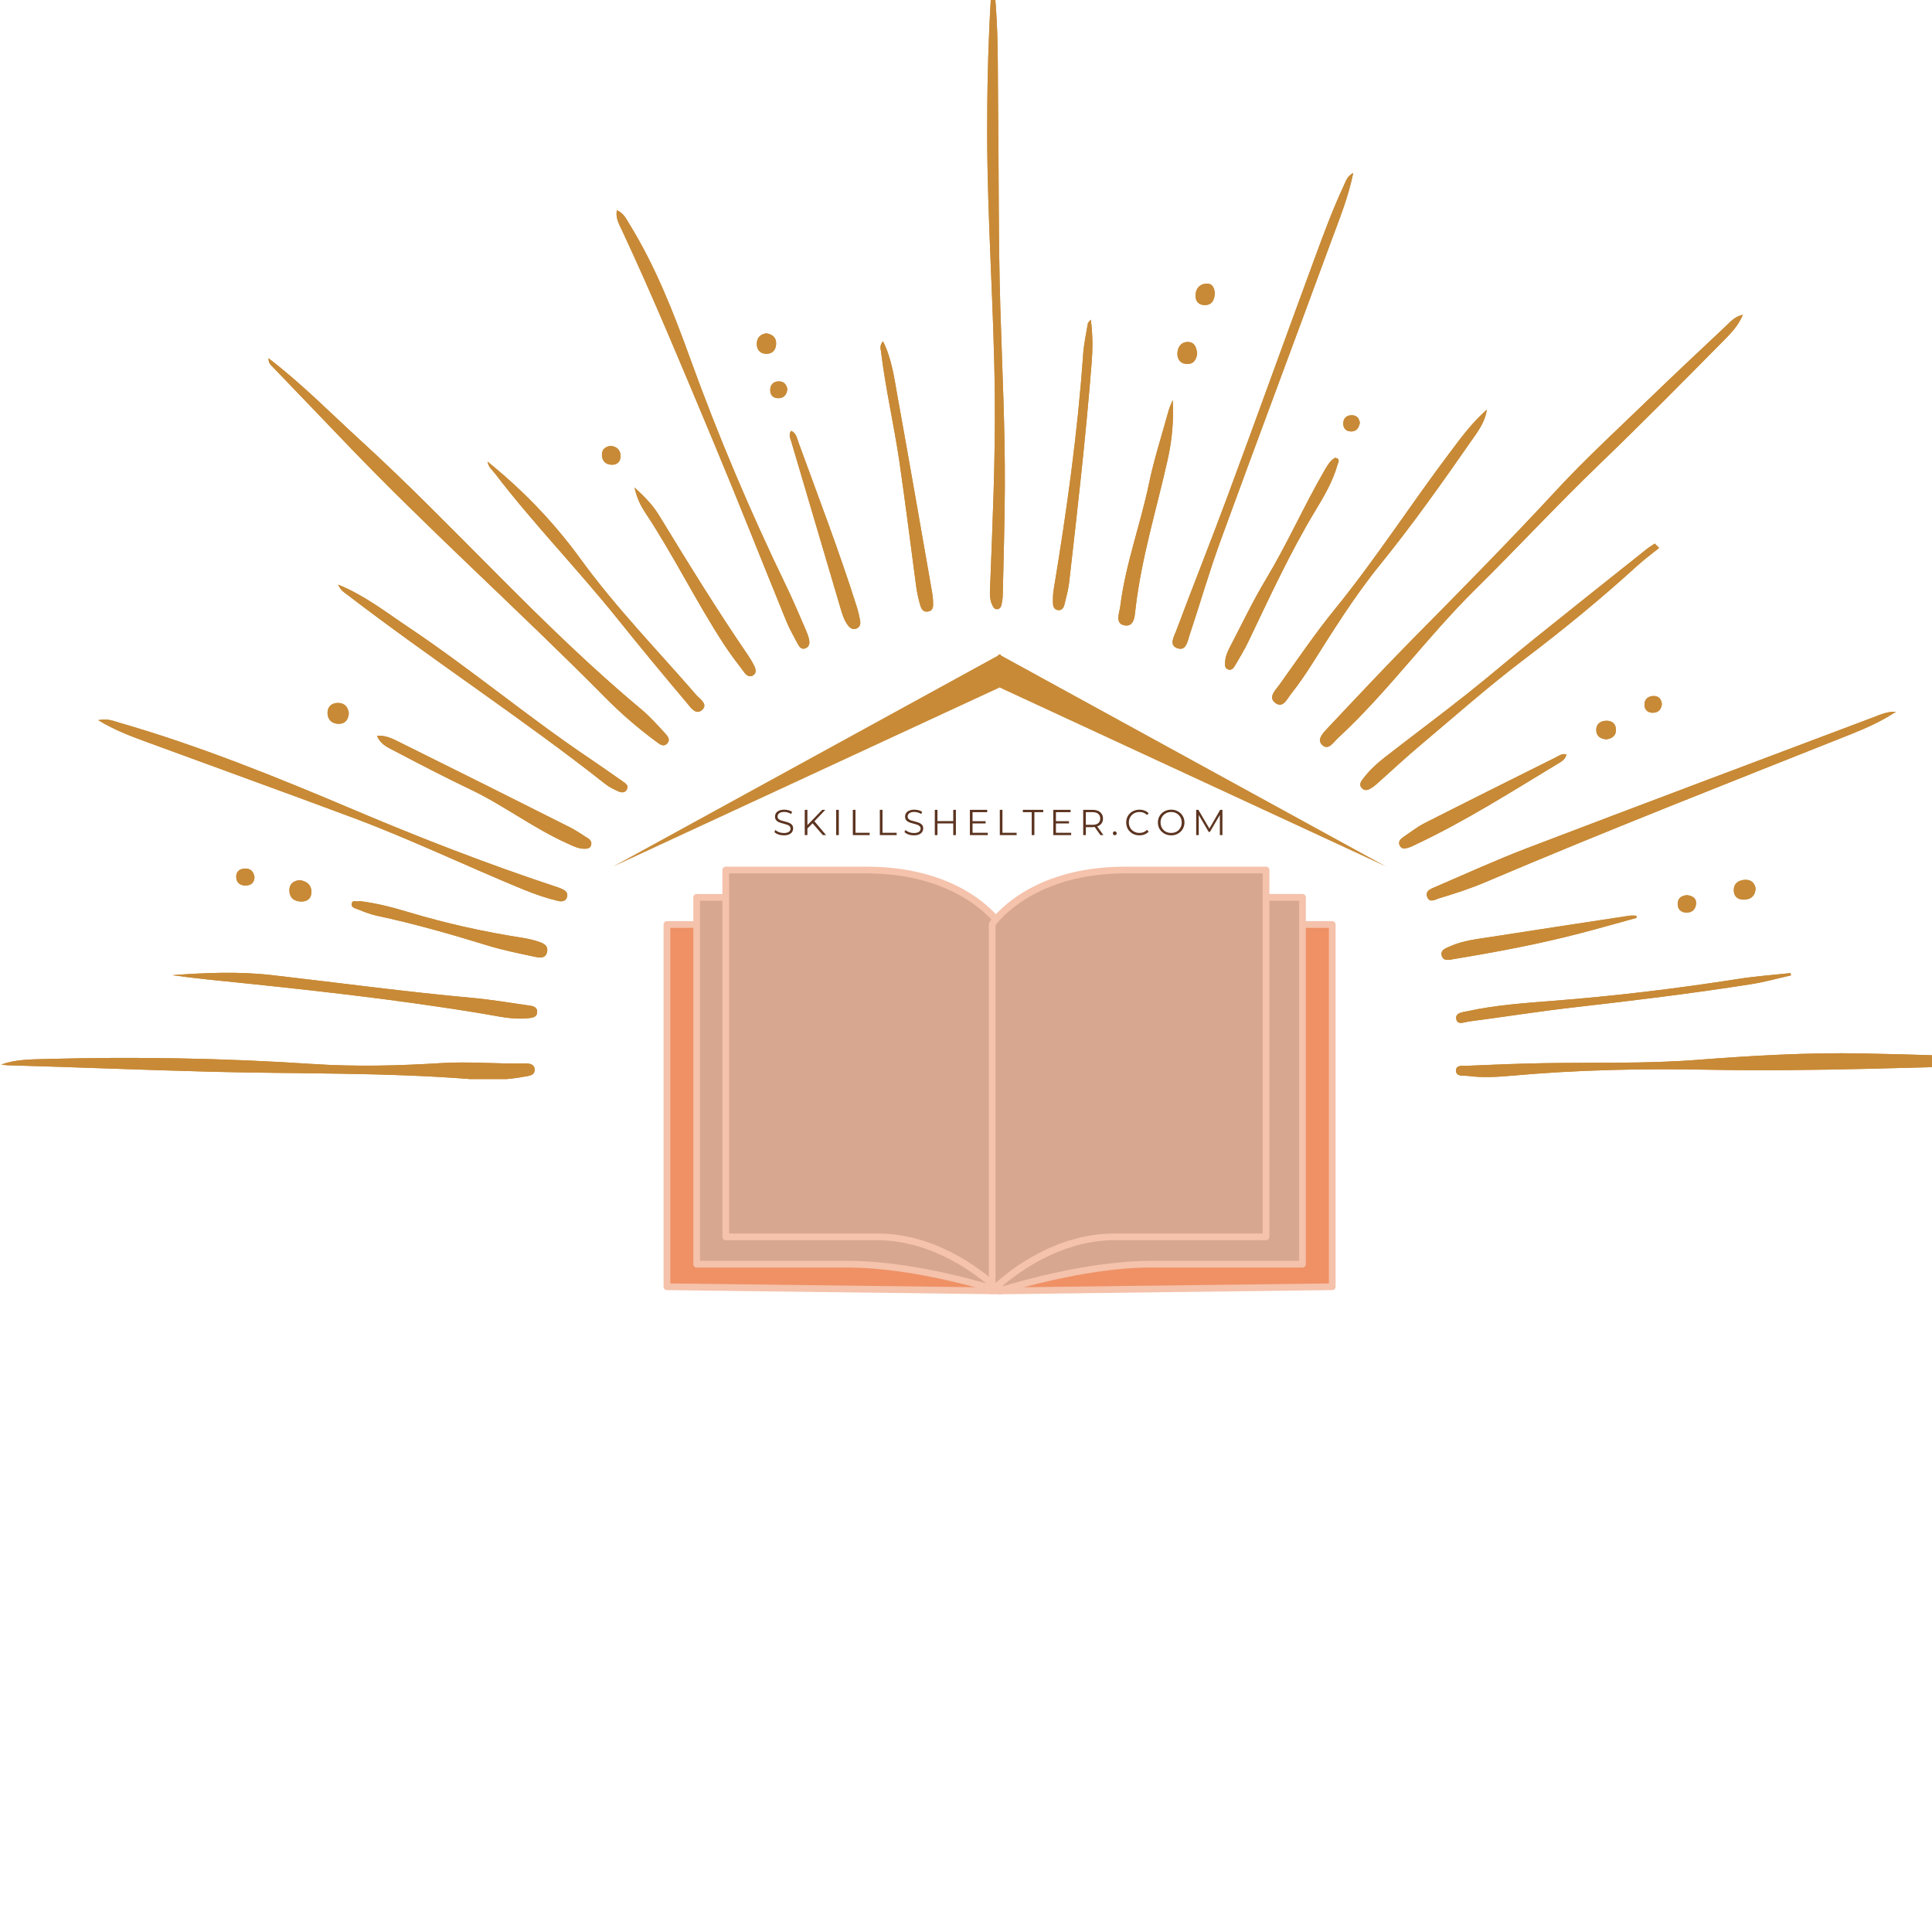 <svg version="1.0" preserveAspectRatio="xMidYMid meet" height="500" viewBox="0 0 375 375" zoomAndPan="magnify" width="500" xmlns:xlink="http://www.w3.org/1999/xlink" xmlns="http://www.w3.org/2000/svg"><defs><g></g><clipPath id="e0ee61acbe"><path clip-rule="nonzero" d="M 119.023 126.961 L 269.023 126.961 L 269.023 168.211 L 119.023 168.211 Z M 119.023 126.961"></path></clipPath><clipPath id="7511589bb0"><path clip-rule="nonzero" d="M 128.797 178 L 195 178 L 195 251.461 L 128.797 251.461 Z M 128.797 178"></path></clipPath><clipPath id="d581e616cb"><path clip-rule="nonzero" d="M 193 178 L 259.297 178 L 259.297 251.461 L 193 251.461 Z M 193 178"></path></clipPath><clipPath id="93f866acb5"><path clip-rule="nonzero" d="M 134 173 L 195 173 L 195 251.461 L 134 251.461 Z M 134 173"></path></clipPath><clipPath id="ec93f982b3"><path clip-rule="nonzero" d="M 193 173 L 254 173 L 254 251.461 L 193 251.461 Z M 193 173"></path></clipPath><clipPath id="a637d47531"><path clip-rule="nonzero" d="M 140 168.211 L 195 168.211 L 195 251 L 140 251 Z M 140 168.211"></path></clipPath><clipPath id="6e21e11c97"><path clip-rule="nonzero" d="M 140 168.211 L 195 168.211 L 195 251.461 L 140 251.461 Z M 140 168.211"></path></clipPath><clipPath id="9237332d58"><path clip-rule="nonzero" d="M 192 168.211 L 246 168.211 L 246 251 L 192 251 Z M 192 168.211"></path></clipPath><clipPath id="1d46222ee0"><path clip-rule="nonzero" d="M 191 168.211 L 247 168.211 L 247 251.461 L 191 251.461 Z M 191 168.211"></path></clipPath><clipPath id="11bd903fb7"><path clip-rule="nonzero" d="M 0 0 L 375 0 L 375 209.445 L 0 209.445 Z M 0 0"></path></clipPath></defs><g clip-path="url(#e0ee61acbe)"><path fill-rule="nonzero" fill-opacity="1" d="M 194.023 133.441 L 269.023 168.184 L 194.312 127.234 L 194.188 126.984 L 194.023 127.074 L 193.859 126.984 L 193.734 127.234 L 119.023 168.184 L 194.023 133.441" fill="#c88a36"></path></g><path fill-rule="nonzero" fill-opacity="1" d="M 194.02 250.562 L 129.449 249.758 L 129.449 179.445 L 194.02 179.445 Z M 194.02 250.562" fill="#ef9165"></path><g clip-path="url(#7511589bb0)"><path fill-rule="nonzero" fill-opacity="1" d="M 194.02 251.215 C 194.016 251.215 194.016 251.215 194.012 251.215 L 129.441 250.41 C 129.086 250.406 128.797 250.117 128.797 249.758 L 128.797 179.445 C 128.797 179.086 129.09 178.793 129.449 178.793 L 194.02 178.793 C 194.379 178.793 194.672 179.086 194.672 179.445 L 194.672 250.562 C 194.672 250.738 194.602 250.906 194.477 251.027 C 194.355 251.148 194.191 251.215 194.02 251.215 Z M 130.105 249.113 L 193.367 249.898 L 193.367 180.098 L 130.105 180.098 Z M 130.105 249.113" fill="#f5c2ab"></path></g><path fill-rule="nonzero" fill-opacity="1" d="M 194.02 250.562 L 258.586 249.758 L 258.586 179.445 L 194.02 179.445 Z M 194.02 250.562" fill="#ef9165"></path><g clip-path="url(#d581e616cb)"><path fill-rule="nonzero" fill-opacity="1" d="M 194.02 251.215 C 193.848 251.215 193.684 251.148 193.559 251.027 C 193.438 250.906 193.367 250.738 193.367 250.562 L 193.367 179.445 C 193.367 179.086 193.66 178.793 194.02 178.793 L 258.586 178.793 C 258.949 178.793 259.238 179.086 259.238 179.445 L 259.238 249.758 C 259.238 250.117 258.953 250.41 258.594 250.41 L 194.031 251.215 C 194.023 251.215 194.023 251.215 194.02 251.215 Z M 194.676 180.098 L 194.676 249.898 L 257.938 249.113 L 257.938 180.098 Z M 194.676 180.098" fill="#f5c2ab"></path></g><path fill-rule="nonzero" fill-opacity="1" d="M 194.02 250.562 C 194.02 250.562 178.297 245.383 164.625 245.383 C 150.949 245.383 135.227 245.383 135.227 245.383 L 135.227 174.18 C 135.227 174.18 143.691 174.18 162.555 174.18 C 181.418 174.18 194.02 179.359 194.02 179.359 Z M 194.02 250.562" fill="#d8a790"></path><g clip-path="url(#93f866acb5)"><path fill-rule="nonzero" fill-opacity="1" d="M 194.02 251.215 C 193.953 251.215 193.883 251.203 193.816 251.18 C 193.66 251.129 178.031 246.035 164.625 246.035 L 135.223 246.035 C 134.863 246.035 134.57 245.742 134.57 245.383 L 134.57 174.18 C 134.57 173.82 134.863 173.527 135.223 173.527 L 162.551 173.527 C 181.328 173.527 194.141 178.707 194.266 178.758 C 194.512 178.859 194.672 179.098 194.672 179.363 L 194.672 250.562 C 194.672 250.773 194.57 250.969 194.398 251.094 C 194.289 251.172 194.156 251.215 194.02 251.215 Z M 135.875 244.727 L 164.621 244.727 C 176.422 244.727 189.883 248.605 193.363 249.672 L 193.363 179.809 C 191.066 178.949 179.203 174.832 162.551 174.832 L 135.875 174.832 Z M 135.875 244.727" fill="#f5c2ab"></path></g><path fill-rule="nonzero" fill-opacity="1" d="M 194.02 250.562 C 194.02 250.562 209.742 245.383 223.414 245.383 C 237.09 245.383 252.812 245.383 252.812 245.383 L 252.812 174.18 C 252.812 174.18 244.348 174.18 225.484 174.18 C 206.621 174.18 194.02 179.359 194.02 179.359 Z M 194.02 250.562" fill="#d8a790"></path><g clip-path="url(#ec93f982b3)"><path fill-rule="nonzero" fill-opacity="1" d="M 194.02 251.215 C 193.883 251.215 193.75 251.172 193.637 251.09 C 193.465 250.969 193.363 250.77 193.363 250.559 L 193.363 179.359 C 193.363 179.098 193.523 178.855 193.77 178.754 C 193.898 178.703 206.707 173.523 225.484 173.523 L 252.812 173.523 C 253.172 173.523 253.465 173.816 253.465 174.176 L 253.465 245.375 C 253.465 245.738 253.172 246.027 252.812 246.027 L 223.414 246.027 C 210.004 246.027 194.379 251.125 194.223 251.176 C 194.156 251.203 194.09 251.215 194.02 251.215 Z M 194.676 179.809 L 194.676 249.672 C 198.156 248.605 211.617 244.73 223.418 244.73 L 252.164 244.73 L 252.164 174.832 L 225.488 174.832 C 208.836 174.832 196.969 178.949 194.676 179.809 Z M 194.676 179.809" fill="#f5c2ab"></path></g><g clip-path="url(#a637d47531)"><path fill-rule="nonzero" fill-opacity="1" d="M 194.02 250.562 C 194.02 250.562 183.938 240.074 170.266 240.074 C 156.594 240.074 140.871 240.074 140.871 240.074 L 140.871 168.871 C 140.871 168.871 149.332 168.871 168.195 168.871 C 187.062 168.871 194.02 179.359 194.02 179.359 Z M 194.02 250.562" fill="#d8a790"></path></g><g clip-path="url(#6e21e11c97)"><path fill-rule="nonzero" fill-opacity="1" d="M 194.02 251.215 C 193.844 251.215 193.676 251.145 193.551 251.016 C 193.449 250.914 183.492 240.727 170.27 240.727 L 140.871 240.727 C 140.508 240.727 140.219 240.434 140.219 240.074 L 140.219 168.871 C 140.219 168.512 140.508 168.219 140.871 168.219 L 168.195 168.219 C 187.195 168.219 194.273 178.559 194.562 179 C 194.633 179.105 194.672 179.23 194.672 179.359 L 194.672 250.559 C 194.672 250.828 194.512 251.066 194.262 251.164 C 194.184 251.199 194.102 251.215 194.02 251.215 Z M 141.523 239.418 L 170.266 239.418 C 181.578 239.418 190.348 246.312 193.363 249.035 L 193.363 179.57 C 192.414 178.305 185.215 169.523 168.195 169.523 L 141.523 169.523 Z M 141.523 239.418" fill="#f5c2ab"></path></g><g clip-path="url(#9237332d58)"><path fill-rule="nonzero" fill-opacity="1" d="M 192.586 250.562 C 192.586 250.562 202.664 240.074 216.336 240.074 C 230.012 240.074 245.734 240.074 245.734 240.074 L 245.734 168.871 C 245.734 168.871 237.27 168.871 218.406 168.871 C 199.543 168.871 192.586 179.359 192.586 179.359 Z M 192.586 250.562" fill="#d8a790"></path></g><g clip-path="url(#1d46222ee0)"><path fill-rule="nonzero" fill-opacity="1" d="M 192.586 251.215 C 192.5 251.215 192.422 251.199 192.344 251.168 C 192.094 251.07 191.934 250.828 191.934 250.562 L 191.934 179.359 C 191.934 179.23 191.969 179.105 192.043 179 C 192.332 178.559 199.41 168.219 218.406 168.219 L 245.734 168.219 C 246.094 168.219 246.387 168.512 246.387 168.871 L 246.387 240.07 C 246.387 240.43 246.094 240.723 245.734 240.723 L 216.336 240.723 C 203.094 240.723 193.152 250.91 193.055 251.012 C 192.93 251.145 192.758 251.215 192.586 251.215 Z M 193.238 179.57 L 193.238 249.035 C 196.258 246.312 205.023 239.418 216.336 239.418 L 245.078 239.418 L 245.078 169.523 L 218.406 169.523 C 201.387 169.523 194.188 178.305 193.238 179.57 Z M 193.238 179.57" fill="#f5c2ab"></path></g><g clip-path="url(#11bd903fb7)"><path fill-rule="nonzero" fill-opacity="1" d="M 338.293 61.094 C 337.355 63.312 335.914 64.738 334.527 66.145 C 326.555 74.219 318.578 82.285 310.398 90.156 C 302.172 98.07 294.41 106.465 286.281 114.484 C 276.969 123.672 269.312 134.379 259.688 143.262 C 258.82 144.066 257.863 145.746 256.637 144.598 C 255.508 143.543 256.871 142.207 257.676 141.348 C 263.406 135.258 269.125 129.152 275.004 123.211 C 284.141 113.977 293.242 104.719 302.07 95.184 C 307.793 89 314.023 83.281 320.086 77.418 C 325.02 72.645 330.039 67.957 335.035 63.246 C 335.895 62.438 336.648 61.465 338.293 61.094 Z M 52.906 71.191 C 57.453 75.941 62.023 80.664 66.566 85.422 C 82.977 102.621 100.727 118.457 117.441 135.355 C 120.535 138.484 123.875 141.383 127.438 143.996 C 128.02 144.418 128.742 145.047 129.438 144.371 C 130.266 143.574 129.523 142.797 129.004 142.238 C 127.535 140.648 126.082 139.016 124.426 137.633 C 105.035 121.484 88.48 102.375 69.883 85.395 C 64.098 80.109 58.609 74.504 52.125 69.539 C 52.102 70.527 52.566 70.836 52.906 71.191 Z M 394.133 205.453 C 383.234 205.113 372.344 204.668 361.445 204.469 C 350.684 204.273 339.945 204.91 329.215 205.734 C 319.375 206.488 309.508 206.188 299.648 206.359 C 294.723 206.445 289.793 206.652 284.871 206.863 C 284.043 206.898 282.664 206.645 282.609 207.711 C 282.539 209.059 284.074 208.73 284.891 208.836 C 287.715 209.207 290.566 209.051 293.391 208.797 C 306.051 207.656 318.727 207.379 331.438 207.629 C 352.055 208.039 372.656 207.078 393.27 206.711 C 394.145 206.695 395.078 206.781 395.906 206.074 C 395.34 205.457 394.723 205.473 394.133 205.453 Z M 192.285 0.379 C 191.793 8.883 191.598 17.395 191.609 25.914 C 191.633 42.949 192.938 59.941 193.094 76.973 C 193.207 89.156 192.664 101.32 192.199 113.488 C 192.148 114.82 191.988 116.18 192.602 117.457 C 192.801 117.875 193.031 118.277 193.562 118.246 C 194.094 118.215 194.309 117.781 194.402 117.336 C 194.52 116.754 194.617 116.156 194.633 115.562 C 194.785 108.547 195.008 101.531 195.039 94.516 C 195.09 82.938 194.516 71.367 194.164 59.797 C 193.773 46.812 193.887 33.816 193.727 20.828 C 193.633 13.293 193.832 5.742 193 -2.055 C 192.305 -1.113 192.328 -0.359 192.285 0.379 Z M 363.453 139.289 C 341.094 147.719 318.719 156.109 296.395 164.629 C 290.398 166.918 284.551 169.598 278.648 172.133 C 277.805 172.5 276.543 172.879 277.035 174.129 C 277.504 175.328 278.586 174.582 279.379 174.344 C 282.383 173.441 285.363 172.48 288.262 171.25 C 311.766 161.254 335.551 151.953 359.277 142.504 C 362.305 141.297 365.273 139.957 368.004 138.152 C 366.32 138.066 364.902 138.742 363.453 139.289 Z M 1.492 206.766 C 14.555 207.137 27.617 207.668 40.68 208.016 C 57.625 208.465 74.59 208.121 91.512 209.469 C 94.938 209.742 98.387 209.621 101.785 208.973 C 102.609 208.816 103.82 208.785 103.777 207.598 C 103.73 206.414 102.52 206.391 101.691 206.406 C 96.312 206.52 90.938 206.008 85.559 206.348 C 77.277 206.867 68.969 207.066 60.707 206.52 C 43.395 205.375 26.078 205.074 8.746 205.555 C 5.906 205.633 3.004 205.621 0.223 206.637 C 0.645 206.68 1.066 206.754 1.492 206.766 Z M 120.703 44.656 C 126.93 57.988 132.543 71.59 138.227 85.156 C 143.156 96.934 147.832 108.82 152.656 120.641 C 153.277 122.152 154.109 123.582 154.875 125.035 C 155.16 125.578 155.57 126.098 156.277 125.855 C 157.047 125.59 157.199 124.91 157.051 124.199 C 156.93 123.621 156.742 123.043 156.504 122.5 C 155.25 119.625 154.047 116.723 152.684 113.902 C 145.684 99.441 139.418 84.68 133.953 69.566 C 130.703 60.574 127.203 51.668 122.16 43.477 C 121.551 42.488 121.043 41.359 119.734 40.801 C 119.445 42.305 120.152 43.484 120.703 44.656 Z M 28.289 143.953 C 41.746 148.902 55.23 153.766 68.664 158.781 C 79.859 162.961 90.637 168.168 101.691 172.691 C 103.844 173.57 106.027 174.324 108.281 174.863 C 108.961 175.023 109.703 175.016 110.012 174.246 C 110.371 173.348 109.77 172.855 109.035 172.523 C 108.629 172.34 108.199 172.203 107.773 172.062 C 94.512 167.672 81.508 162.617 68.641 157.164 C 53.723 150.844 38.699 144.75 23.098 140.254 C 21.961 139.926 20.855 139.41 19.055 139.785 C 22.305 141.738 25.297 142.855 28.289 143.953 Z M 260.832 36.016 C 258.621 40.758 256.82 45.668 255.016 50.57 C 249.422 65.77 243.938 81.012 238.309 96.199 C 235.043 105.016 231.547 113.75 228.254 122.559 C 227.871 123.578 226.809 125.277 228.586 125.84 C 230.238 126.359 230.484 124.512 230.859 123.387 C 232.91 117.227 234.707 110.973 236.934 104.879 C 244 85.527 251.238 66.238 258.352 46.906 C 259.941 42.59 261.703 38.312 262.664 33.562 C 261.48 34.191 261.234 35.164 260.832 36.016 Z M 281.184 88.152 C 273.688 98.117 266.926 108.625 259.043 118.309 C 255.219 123.008 251.836 128.027 248.305 132.938 C 247.594 133.93 246.094 135.32 247.508 136.418 C 249.012 137.586 249.816 135.672 250.566 134.719 C 252 132.906 253.324 130.996 254.562 129.043 C 258.762 122.418 262.898 115.734 267.844 109.641 C 274.113 101.914 279.848 93.812 285.52 85.656 C 286.812 83.797 288.262 81.957 288.586 79.523 C 285.68 82.055 283.457 85.133 281.184 88.152 Z M 40.133 190.098 C 58.094 191.922 76.043 193.816 93.863 196.781 C 96.645 197.246 99.441 197.93 102.297 197.652 C 103.109 197.574 104.328 197.574 104.262 196.312 C 104.207 195.277 103.141 195.234 102.359 195.121 C 98.816 194.613 95.277 194.016 91.715 193.691 C 78.711 192.516 65.773 190.754 52.809 189.273 C 46.344 188.531 39.902 188.797 33.453 189.285 C 35.703 189.582 37.914 189.875 40.133 190.098 Z M 321.191 105.512 C 320.699 105.84 320.184 106.133 319.723 106.5 C 312.418 112.316 305.102 118.121 297.828 123.977 C 293.402 127.535 289.102 131.246 284.648 134.77 C 279.434 138.895 274.098 142.871 268.848 146.949 C 267.258 148.188 265.766 149.559 264.543 151.184 C 264.125 151.742 263.73 152.34 264.34 152.984 C 264.926 153.602 265.582 153.324 266.176 152.965 C 266.555 152.73 266.906 152.445 267.242 152.148 C 269.977 149.719 272.648 147.211 275.449 144.852 C 282.25 139.129 288.914 133.215 295.996 127.855 C 303.516 122.16 310.773 116.199 317.742 109.855 C 319.109 108.613 320.602 107.512 322.039 106.348 C 321.758 106.066 321.473 105.789 321.191 105.512 Z M 67.395 115.422 C 83.855 128.047 101.262 139.379 117.559 152.227 C 118.25 152.773 119.078 153.168 119.883 153.543 C 120.504 153.828 121.258 154.008 121.664 153.246 C 122.094 152.438 121.402 152.039 120.852 151.656 C 118.711 150.164 116.578 148.652 114.414 147.195 C 102.398 139.105 91.285 129.77 79.242 121.719 C 74.93 118.836 70.832 115.594 65.641 113.473 C 66.121 114.633 66.816 114.98 67.395 115.422 Z M 95.953 91.754 C 103.48 101.602 112.141 110.496 119.895 120.16 C 124.285 125.629 128.758 131.039 133.285 136.395 C 134.004 137.242 135.051 138.949 136.312 137.762 C 137.477 136.664 135.812 135.664 135.109 134.855 C 127.582 126.168 119.523 117.906 112.762 108.602 C 107.621 101.527 101.715 95.328 94.629 89.594 C 94.859 90.777 95.523 91.188 95.953 91.754 Z M 211.16 62.75 C 210.832 64.734 210.383 66.715 210.242 68.719 C 209.172 84.07 207.035 99.285 204.516 114.453 C 204.371 115.328 204.359 116.238 204.383 117.125 C 204.398 117.738 204.641 118.348 205.371 118.426 C 206.102 118.504 206.457 117.973 206.602 117.363 C 206.949 115.914 207.359 114.465 207.527 112.992 C 209.16 98.758 210.777 84.52 211.902 70.234 C 212.109 67.609 212.105 64.965 211.73 62.047 C 211.395 62.449 211.188 62.586 211.16 62.75 Z M 171.012 68.277 C 171.871 75.387 173.504 82.371 174.547 89.449 C 175.734 97.488 176.711 105.559 177.801 113.613 C 177.949 114.719 178.16 115.828 178.461 116.902 C 178.691 117.73 178.891 118.852 180.074 118.703 C 181.305 118.551 181.125 117.434 181.098 116.562 C 181.074 115.82 180.941 115.082 180.812 114.348 C 178.621 101.863 176.465 89.375 174.203 76.902 C 173.559 73.359 173.129 69.73 171.383 66.223 C 170.676 67.113 170.941 67.707 171.012 68.277 Z M 76.734 145.836 C 81.555 148.371 86.387 150.883 91.301 153.227 C 97.777 156.316 103.508 160.734 110.059 163.68 C 111.145 164.168 112.203 164.758 113.445 164.742 C 113.973 164.738 114.539 164.699 114.723 164.078 C 114.895 163.512 114.645 163.039 114.164 162.738 C 112.969 161.98 111.793 161.168 110.531 160.531 C 99.672 155.07 88.805 149.621 77.91 144.234 C 76.492 143.531 75.035 142.688 73.172 142.797 C 73.867 144.562 75.414 145.137 76.734 145.836 Z M 226.852 79.617 C 225.539 84.363 224.016 89.066 223.012 93.879 C 221.352 101.848 218.461 109.527 217.449 117.637 C 217.289 118.926 216.387 120.949 218.141 121.355 C 220.203 121.836 220.246 119.512 220.398 118.211 C 221.535 108.301 224.512 98.797 226.668 89.109 C 227.496 85.375 227.84 81.57 227.629 77.641 C 227.363 78.297 227.039 78.938 226.852 79.617 Z M 347.539 188.875 C 344.207 189.238 340.855 189.469 337.551 189.988 C 325.52 191.875 313.445 193.332 301.301 194.273 C 295.797 194.703 290.273 195.09 284.855 196.27 C 283.949 196.469 282.5 196.543 282.645 197.691 C 282.82 199.086 284.238 198.383 285.07 198.277 C 291.809 197.402 298.523 196.324 305.273 195.555 C 316.848 194.234 328.406 192.836 339.914 191.023 C 342.512 190.617 345.059 189.895 347.629 189.32 C 347.598 189.172 347.566 189.023 347.539 188.875 Z M 257.047 91.375 C 253.051 98.281 249.832 105.609 245.703 112.457 C 243.164 116.668 241.059 121.137 238.773 125.5 C 238.285 126.426 237.863 127.391 237.789 128.457 C 237.75 129.047 237.699 129.723 238.426 129.957 C 239.035 130.156 239.426 129.676 239.684 129.234 C 240.59 127.695 241.531 126.164 242.301 124.551 C 246.422 115.938 250.391 107.254 255.344 99.059 C 257.031 96.27 258.711 93.406 259.609 90.207 C 259.746 89.719 260.242 89.043 259.133 88.848 C 258.145 89.422 257.605 90.41 257.047 91.375 Z M 153.594 85.73 C 156.773 96.523 159.957 107.316 163.16 118.105 C 163.496 119.246 163.848 120.398 164.582 121.371 C 165.02 121.961 165.605 122.297 166.324 121.961 C 166.957 121.664 167.059 121.031 166.945 120.422 C 166.781 119.543 166.578 118.668 166.309 117.816 C 162.895 107.012 158.832 96.434 154.957 85.793 C 154.668 85.008 154.547 84.031 153.547 83.621 C 153.016 84.367 153.398 85.059 153.594 85.73 Z M 125.238 99.492 C 130.73 107.777 135.09 116.742 140.516 125.062 C 141.738 126.938 143.105 128.715 144.457 130.504 C 144.859 131.039 145.48 131.543 146.188 131.078 C 146.879 130.625 146.707 129.879 146.402 129.258 C 146.039 128.523 145.617 127.812 145.156 127.137 C 139.121 118.32 133.535 109.223 127.973 100.109 C 126.793 98.18 125.309 96.559 123.148 94.621 C 123.664 96.82 124.391 98.207 125.238 99.492 Z M 68.281 175.316 C 68.055 176.191 69.035 176.316 69.586 176.543 C 70.754 177.027 71.957 177.488 73.188 177.75 C 80.426 179.297 87.527 181.328 94.598 183.504 C 97.59 184.422 100.676 185.043 103.742 185.699 C 104.637 185.891 105.852 186.141 106.172 184.828 C 106.512 183.449 105.355 183.039 104.359 182.719 C 103.367 182.398 102.336 182.172 101.305 182.012 C 93.918 180.863 86.637 179.246 79.469 177.098 C 76.324 176.152 73.148 175.301 69.746 174.895 C 69.344 175.148 68.473 174.582 68.281 175.316 Z M 317.598 177.73 C 317.156 177.73 316.707 177.672 316.273 177.738 C 307.27 179.105 298.27 180.473 289.273 181.875 C 286.621 182.285 283.926 182.57 281.445 183.688 C 280.66 184.039 279.512 184.383 279.844 185.512 C 280.18 186.645 281.332 186.297 282.172 186.156 C 290.426 184.797 298.641 183.254 306.738 181.145 C 310.395 180.191 314.027 179.156 317.668 178.156 C 317.645 178.016 317.621 177.871 317.598 177.73 Z M 301.945 147.02 C 293.477 151.242 285.004 155.461 276.566 159.746 C 275.113 160.48 273.809 161.512 272.453 162.43 C 271.883 162.816 271.312 163.328 271.672 164.086 C 272.105 164.992 272.914 164.68 273.621 164.445 C 274.043 164.305 274.438 164.086 274.844 163.895 C 284.371 159.402 293.246 153.762 302.234 148.324 C 302.965 147.883 303.82 147.473 304.039 146.453 C 303.195 146.176 302.578 146.707 301.945 147.02 Z M 56.168 172.781 C 56.156 174.207 57.051 174.949 58.43 174.988 C 59.645 175.02 60.449 174.395 60.445 173.125 C 60.441 171.684 59.484 171.062 58.227 170.832 C 56.969 170.934 56.18 171.559 56.168 172.781 Z M 65.52 136.438 C 64.32 136.473 63.531 137.227 63.574 138.445 C 63.621 139.734 64.449 140.496 65.762 140.492 C 67.02 140.488 67.605 139.695 67.707 138.43 C 67.551 137.184 66.832 136.398 65.52 136.438 Z M 230.492 66.375 C 229.309 66.391 228.637 67.297 228.543 68.418 C 228.438 69.691 229.082 70.617 230.422 70.652 C 231.648 70.684 232.234 69.84 232.367 68.59 C 232.215 67.504 231.914 66.355 230.492 66.375 Z M 338.625 170.777 C 337.367 170.867 336.484 171.52 336.527 172.867 C 336.57 174.133 337.445 174.68 338.633 174.613 C 339.898 174.543 340.68 173.871 340.762 172.453 C 340.562 171.309 339.832 170.695 338.625 170.777 Z M 234.141 55.051 C 232.766 55.148 232.039 56.09 232.051 57.445 C 232.059 58.578 232.781 59.238 233.891 59.219 C 235.289 59.191 235.727 58.207 235.805 56.848 C 235.676 55.953 235.383 54.965 234.141 55.051 Z M 313.66 141.66 C 313.652 140.523 312.934 139.875 311.801 139.898 C 310.609 139.922 309.77 140.555 309.832 141.809 C 309.891 142.938 310.727 143.434 311.82 143.504 C 312.898 143.352 313.668 142.801 313.66 141.66 Z M 146.895 66.684 C 146.871 67.789 147.434 68.578 148.566 68.664 C 149.781 68.758 150.547 68.086 150.641 66.852 C 150.734 65.613 150.051 64.934 148.766 64.691 C 147.68 64.848 146.922 65.449 146.895 66.684 Z M 116.832 88.312 C 116.871 89.555 117.629 90.215 118.832 90.207 C 119.883 90.199 120.477 89.516 120.449 88.484 C 120.418 87.258 119.66 86.645 118.48 86.547 C 117.449 86.715 116.801 87.254 116.832 88.312 Z M 325.641 175.449 C 325.637 176.473 326.258 177.109 327.301 177.133 C 328.43 177.156 329.129 176.516 329.207 175.41 C 329.285 174.305 328.496 173.898 327.508 173.75 C 326.434 173.805 325.641 174.273 325.641 175.449 Z M 47.418 168.59 C 46.371 168.668 45.77 169.301 45.855 170.355 C 45.941 171.422 46.688 171.891 47.699 171.879 C 48.75 171.867 49.34 171.309 49.402 170.242 C 49.219 169.105 48.566 168.5 47.418 168.59 Z M 320.984 135.094 C 319.848 135.105 319.133 135.75 319.195 136.918 C 319.246 137.879 319.93 138.371 320.871 138.344 C 321.934 138.312 322.469 137.664 322.57 136.648 C 322.461 135.684 321.941 135.082 320.984 135.094 Z M 151.098 74.023 C 150.059 74.07 149.48 74.727 149.5 75.77 C 149.52 76.73 150.098 77.277 151.051 77.289 C 152.098 77.297 152.668 76.699 152.824 75.562 C 152.664 74.672 152.168 73.977 151.098 74.023 Z M 262.359 80.598 C 261.422 80.609 260.793 81.094 260.73 82.078 C 260.668 83.055 261.195 83.684 262.141 83.742 C 263.199 83.809 263.762 83.148 263.945 82.062 C 263.82 81.195 263.344 80.59 262.359 80.598 Z M 262.359 80.598" fill="#c88a36"></path><path fill-rule="nonzero" fill-opacity="1" d="M 338.293 61.094 C 337.355 63.312 335.914 64.738 334.527 66.145 C 326.555 74.219 318.578 82.285 310.398 90.156 C 302.172 98.07 294.41 106.465 286.281 114.484 C 276.969 123.672 269.312 134.379 259.688 143.262 C 258.82 144.066 257.863 145.746 256.637 144.598 C 255.508 143.543 256.871 142.207 257.676 141.348 C 263.406 135.258 269.125 129.152 275.004 123.211 C 284.141 113.977 293.242 104.719 302.07 95.184 C 307.793 89 314.023 83.281 320.086 77.418 C 325.02 72.645 330.039 67.957 335.035 63.246 C 335.895 62.438 336.648 61.465 338.293 61.094 Z M 52.906 71.191 C 57.453 75.941 62.023 80.664 66.566 85.422 C 82.977 102.621 100.727 118.457 117.441 135.355 C 120.535 138.484 123.875 141.383 127.438 143.996 C 128.02 144.418 128.742 145.047 129.438 144.371 C 130.266 143.574 129.523 142.797 129.004 142.238 C 127.535 140.648 126.082 139.016 124.426 137.633 C 105.035 121.484 88.48 102.375 69.883 85.395 C 64.098 80.109 58.609 74.504 52.125 69.539 C 52.102 70.527 52.566 70.836 52.906 71.191 Z M 394.133 205.453 C 383.234 205.113 372.344 204.668 361.445 204.469 C 350.684 204.273 339.945 204.91 329.215 205.734 C 319.375 206.488 309.508 206.188 299.648 206.359 C 294.723 206.445 289.793 206.652 284.871 206.863 C 284.043 206.898 282.664 206.645 282.609 207.711 C 282.539 209.059 284.074 208.73 284.891 208.836 C 287.715 209.207 290.566 209.051 293.391 208.797 C 306.051 207.656 318.727 207.379 331.438 207.629 C 352.055 208.039 372.656 207.078 393.27 206.711 C 394.145 206.695 395.078 206.781 395.906 206.074 C 395.34 205.457 394.723 205.473 394.133 205.453 Z M 192.285 0.379 C 191.793 8.883 191.598 17.395 191.609 25.914 C 191.633 42.949 192.938 59.941 193.094 76.973 C 193.207 89.156 192.664 101.32 192.199 113.488 C 192.148 114.82 191.988 116.18 192.602 117.457 C 192.801 117.875 193.031 118.277 193.562 118.246 C 194.094 118.215 194.309 117.781 194.402 117.336 C 194.52 116.754 194.617 116.156 194.633 115.562 C 194.785 108.547 195.008 101.531 195.039 94.516 C 195.09 82.938 194.516 71.367 194.164 59.797 C 193.773 46.812 193.887 33.816 193.727 20.828 C 193.633 13.293 193.832 5.742 193 -2.055 C 192.305 -1.113 192.328 -0.359 192.285 0.379 Z M 363.453 139.289 C 341.094 147.719 318.719 156.109 296.395 164.629 C 290.398 166.918 284.551 169.598 278.648 172.133 C 277.805 172.5 276.543 172.879 277.035 174.129 C 277.504 175.328 278.586 174.582 279.379 174.344 C 282.383 173.441 285.363 172.48 288.262 171.25 C 311.766 161.254 335.551 151.953 359.277 142.504 C 362.305 141.297 365.273 139.957 368.004 138.152 C 366.32 138.066 364.902 138.742 363.453 139.289 Z M 1.492 206.766 C 14.555 207.137 27.617 207.668 40.68 208.016 C 57.625 208.465 74.59 208.121 91.512 209.469 C 94.938 209.742 98.387 209.621 101.785 208.973 C 102.609 208.816 103.82 208.785 103.777 207.598 C 103.73 206.414 102.52 206.391 101.691 206.406 C 96.312 206.52 90.938 206.008 85.559 206.348 C 77.277 206.867 68.969 207.066 60.707 206.52 C 43.395 205.375 26.078 205.074 8.746 205.555 C 5.906 205.633 3.004 205.621 0.223 206.637 C 0.645 206.68 1.066 206.754 1.492 206.766 Z M 120.703 44.656 C 126.93 57.988 132.543 71.59 138.227 85.156 C 143.156 96.934 147.832 108.82 152.656 120.641 C 153.277 122.152 154.109 123.582 154.875 125.035 C 155.16 125.578 155.57 126.098 156.277 125.855 C 157.047 125.59 157.199 124.91 157.051 124.199 C 156.93 123.621 156.742 123.043 156.504 122.5 C 155.25 119.625 154.047 116.723 152.684 113.902 C 145.684 99.441 139.418 84.68 133.953 69.566 C 130.703 60.574 127.203 51.668 122.16 43.477 C 121.551 42.488 121.043 41.359 119.734 40.801 C 119.445 42.305 120.152 43.484 120.703 44.656 Z M 28.289 143.953 C 41.746 148.902 55.23 153.766 68.664 158.781 C 79.859 162.961 90.637 168.168 101.691 172.691 C 103.844 173.57 106.027 174.324 108.281 174.863 C 108.961 175.023 109.703 175.016 110.012 174.246 C 110.371 173.348 109.77 172.855 109.035 172.523 C 108.629 172.34 108.199 172.203 107.773 172.062 C 94.512 167.672 81.508 162.617 68.641 157.164 C 53.723 150.844 38.699 144.75 23.098 140.254 C 21.961 139.926 20.855 139.41 19.055 139.785 C 22.305 141.738 25.297 142.855 28.289 143.953 Z M 260.832 36.016 C 258.621 40.758 256.82 45.668 255.016 50.57 C 249.422 65.77 243.938 81.012 238.309 96.199 C 235.043 105.016 231.547 113.75 228.254 122.559 C 227.871 123.578 226.809 125.277 228.586 125.84 C 230.238 126.359 230.484 124.512 230.859 123.387 C 232.91 117.227 234.707 110.973 236.934 104.879 C 244 85.527 251.238 66.238 258.352 46.906 C 259.941 42.59 261.703 38.312 262.664 33.562 C 261.48 34.191 261.234 35.164 260.832 36.016 Z M 281.184 88.152 C 273.688 98.117 266.926 108.625 259.043 118.309 C 255.219 123.008 251.836 128.027 248.305 132.938 C 247.594 133.93 246.094 135.32 247.508 136.418 C 249.012 137.586 249.816 135.672 250.566 134.719 C 252 132.906 253.324 130.996 254.562 129.043 C 258.762 122.418 262.898 115.734 267.844 109.641 C 274.113 101.914 279.848 93.812 285.52 85.656 C 286.812 83.797 288.262 81.957 288.586 79.523 C 285.68 82.055 283.457 85.133 281.184 88.152 Z M 40.133 190.098 C 58.094 191.922 76.043 193.816 93.863 196.781 C 96.645 197.246 99.441 197.93 102.297 197.652 C 103.109 197.574 104.328 197.574 104.262 196.312 C 104.207 195.277 103.141 195.234 102.359 195.121 C 98.816 194.613 95.277 194.016 91.715 193.691 C 78.711 192.516 65.773 190.754 52.809 189.273 C 46.344 188.531 39.902 188.797 33.453 189.285 C 35.703 189.582 37.914 189.875 40.133 190.098 Z M 321.191 105.512 C 320.699 105.84 320.184 106.133 319.723 106.5 C 312.418 112.316 305.102 118.121 297.828 123.977 C 293.402 127.535 289.102 131.246 284.648 134.77 C 279.434 138.895 274.098 142.871 268.848 146.949 C 267.258 148.188 265.766 149.559 264.543 151.184 C 264.125 151.742 263.73 152.34 264.34 152.984 C 264.926 153.602 265.582 153.324 266.176 152.965 C 266.555 152.73 266.906 152.445 267.242 152.148 C 269.977 149.719 272.648 147.211 275.449 144.852 C 282.25 139.129 288.914 133.215 295.996 127.855 C 303.516 122.16 310.773 116.199 317.742 109.855 C 319.109 108.613 320.602 107.512 322.039 106.348 C 321.758 106.066 321.473 105.789 321.191 105.512 Z M 67.395 115.422 C 83.855 128.047 101.262 139.379 117.559 152.227 C 118.25 152.773 119.078 153.168 119.883 153.543 C 120.504 153.828 121.258 154.008 121.664 153.246 C 122.094 152.438 121.402 152.039 120.852 151.656 C 118.711 150.164 116.578 148.652 114.414 147.195 C 102.398 139.105 91.285 129.77 79.242 121.719 C 74.93 118.836 70.832 115.594 65.641 113.473 C 66.121 114.633 66.816 114.98 67.395 115.422 Z M 95.953 91.754 C 103.48 101.602 112.141 110.496 119.895 120.16 C 124.285 125.629 128.758 131.039 133.285 136.395 C 134.004 137.242 135.051 138.949 136.312 137.762 C 137.477 136.664 135.812 135.664 135.109 134.855 C 127.582 126.168 119.523 117.906 112.762 108.602 C 107.621 101.527 101.715 95.328 94.629 89.594 C 94.859 90.777 95.523 91.188 95.953 91.754 Z M 211.16 62.75 C 210.832 64.734 210.383 66.715 210.242 68.719 C 209.172 84.07 207.035 99.285 204.516 114.453 C 204.371 115.328 204.359 116.238 204.383 117.125 C 204.398 117.738 204.641 118.348 205.371 118.426 C 206.102 118.504 206.457 117.973 206.602 117.363 C 206.949 115.914 207.359 114.465 207.527 112.992 C 209.16 98.758 210.777 84.52 211.902 70.234 C 212.109 67.609 212.105 64.965 211.73 62.047 C 211.395 62.449 211.188 62.586 211.16 62.75 Z M 171.012 68.277 C 171.871 75.387 173.504 82.371 174.547 89.449 C 175.734 97.488 176.711 105.559 177.801 113.613 C 177.949 114.719 178.16 115.828 178.461 116.902 C 178.691 117.73 178.891 118.852 180.074 118.703 C 181.305 118.551 181.125 117.434 181.098 116.562 C 181.074 115.82 180.941 115.082 180.812 114.348 C 178.621 101.863 176.465 89.375 174.203 76.902 C 173.559 73.359 173.129 69.73 171.383 66.223 C 170.676 67.113 170.941 67.707 171.012 68.277 Z M 76.734 145.836 C 81.555 148.371 86.387 150.883 91.301 153.227 C 97.777 156.316 103.508 160.734 110.059 163.68 C 111.145 164.168 112.203 164.758 113.445 164.742 C 113.973 164.738 114.539 164.699 114.723 164.078 C 114.895 163.512 114.645 163.039 114.164 162.738 C 112.969 161.98 111.793 161.168 110.531 160.531 C 99.672 155.07 88.805 149.621 77.91 144.234 C 76.492 143.531 75.035 142.688 73.172 142.797 C 73.867 144.562 75.414 145.137 76.734 145.836 Z M 226.852 79.617 C 225.539 84.363 224.016 89.066 223.012 93.879 C 221.352 101.848 218.461 109.527 217.449 117.637 C 217.289 118.926 216.387 120.949 218.141 121.355 C 220.203 121.836 220.246 119.512 220.398 118.211 C 221.535 108.301 224.512 98.797 226.668 89.109 C 227.496 85.375 227.84 81.57 227.629 77.641 C 227.363 78.297 227.039 78.938 226.852 79.617 Z M 347.539 188.875 C 344.207 189.238 340.855 189.469 337.551 189.988 C 325.52 191.875 313.445 193.332 301.301 194.273 C 295.797 194.703 290.273 195.09 284.855 196.27 C 283.949 196.469 282.5 196.543 282.645 197.691 C 282.82 199.086 284.238 198.383 285.07 198.277 C 291.809 197.402 298.523 196.324 305.273 195.555 C 316.848 194.234 328.406 192.836 339.914 191.023 C 342.512 190.617 345.059 189.895 347.629 189.32 C 347.598 189.172 347.566 189.023 347.539 188.875 Z M 257.047 91.375 C 253.051 98.281 249.832 105.609 245.703 112.457 C 243.164 116.668 241.059 121.137 238.773 125.5 C 238.285 126.426 237.863 127.391 237.789 128.457 C 237.75 129.047 237.699 129.723 238.426 129.957 C 239.035 130.156 239.426 129.676 239.684 129.234 C 240.59 127.695 241.531 126.164 242.301 124.551 C 246.422 115.938 250.391 107.254 255.344 99.059 C 257.031 96.27 258.711 93.406 259.609 90.207 C 259.746 89.719 260.242 89.043 259.133 88.848 C 258.145 89.422 257.605 90.41 257.047 91.375 Z M 153.594 85.73 C 156.773 96.523 159.957 107.316 163.16 118.105 C 163.496 119.246 163.848 120.398 164.582 121.371 C 165.02 121.961 165.605 122.297 166.324 121.961 C 166.957 121.664 167.059 121.031 166.945 120.422 C 166.781 119.543 166.578 118.668 166.309 117.816 C 162.895 107.012 158.832 96.434 154.957 85.793 C 154.668 85.008 154.547 84.031 153.547 83.621 C 153.016 84.367 153.398 85.059 153.594 85.73 Z M 125.238 99.492 C 130.73 107.777 135.09 116.742 140.516 125.062 C 141.738 126.938 143.105 128.715 144.457 130.504 C 144.859 131.039 145.48 131.543 146.188 131.078 C 146.879 130.625 146.707 129.879 146.402 129.258 C 146.039 128.523 145.617 127.812 145.156 127.137 C 139.121 118.32 133.535 109.223 127.973 100.109 C 126.793 98.18 125.309 96.559 123.148 94.621 C 123.664 96.82 124.391 98.207 125.238 99.492 Z M 68.281 175.316 C 68.055 176.191 69.035 176.316 69.586 176.543 C 70.754 177.027 71.957 177.488 73.188 177.75 C 80.426 179.297 87.527 181.328 94.598 183.504 C 97.59 184.422 100.676 185.043 103.742 185.699 C 104.637 185.891 105.852 186.141 106.172 184.828 C 106.512 183.449 105.355 183.039 104.359 182.719 C 103.367 182.398 102.336 182.172 101.305 182.012 C 93.918 180.863 86.637 179.246 79.469 177.098 C 76.324 176.152 73.148 175.301 69.746 174.895 C 69.344 175.148 68.473 174.582 68.281 175.316 Z M 317.598 177.73 C 317.156 177.73 316.707 177.672 316.273 177.738 C 307.27 179.105 298.27 180.473 289.273 181.875 C 286.621 182.285 283.926 182.57 281.445 183.688 C 280.66 184.039 279.512 184.383 279.844 185.512 C 280.18 186.645 281.332 186.297 282.172 186.156 C 290.426 184.797 298.641 183.254 306.738 181.145 C 310.395 180.191 314.027 179.156 317.668 178.156 C 317.645 178.016 317.621 177.871 317.598 177.73 Z M 301.945 147.02 C 293.477 151.242 285.004 155.461 276.566 159.746 C 275.113 160.48 273.809 161.512 272.453 162.43 C 271.883 162.816 271.312 163.328 271.672 164.086 C 272.105 164.992 272.914 164.68 273.621 164.445 C 274.043 164.305 274.438 164.086 274.844 163.895 C 284.371 159.402 293.246 153.762 302.234 148.324 C 302.965 147.883 303.82 147.473 304.039 146.453 C 303.195 146.176 302.578 146.707 301.945 147.02 Z M 56.168 172.781 C 56.156 174.207 57.051 174.949 58.43 174.988 C 59.645 175.02 60.449 174.395 60.445 173.125 C 60.441 171.684 59.484 171.062 58.227 170.832 C 56.969 170.934 56.18 171.559 56.168 172.781 Z M 65.52 136.438 C 64.32 136.473 63.531 137.227 63.574 138.445 C 63.621 139.734 64.449 140.496 65.762 140.492 C 67.02 140.488 67.605 139.695 67.707 138.43 C 67.551 137.184 66.832 136.398 65.52 136.438 Z M 230.492 66.375 C 229.309 66.391 228.637 67.297 228.543 68.418 C 228.438 69.691 229.082 70.617 230.422 70.652 C 231.648 70.684 232.234 69.84 232.367 68.59 C 232.215 67.504 231.914 66.355 230.492 66.375 Z M 338.625 170.777 C 337.367 170.867 336.484 171.52 336.527 172.867 C 336.57 174.133 337.445 174.68 338.633 174.613 C 339.898 174.543 340.68 173.871 340.762 172.453 C 340.562 171.309 339.832 170.695 338.625 170.777 Z M 234.141 55.051 C 232.766 55.148 232.039 56.09 232.051 57.445 C 232.059 58.578 232.781 59.238 233.891 59.219 C 235.289 59.191 235.727 58.207 235.805 56.848 C 235.676 55.953 235.383 54.965 234.141 55.051 Z M 313.66 141.66 C 313.652 140.523 312.934 139.875 311.801 139.898 C 310.609 139.922 309.77 140.555 309.832 141.809 C 309.891 142.938 310.727 143.434 311.82 143.504 C 312.898 143.352 313.668 142.801 313.66 141.66 Z M 146.895 66.684 C 146.871 67.789 147.434 68.578 148.566 68.664 C 149.781 68.758 150.547 68.086 150.641 66.852 C 150.734 65.613 150.051 64.934 148.766 64.691 C 147.68 64.848 146.922 65.449 146.895 66.684 Z M 116.832 88.312 C 116.871 89.555 117.629 90.215 118.832 90.207 C 119.883 90.199 120.477 89.516 120.449 88.484 C 120.418 87.258 119.66 86.645 118.48 86.547 C 117.449 86.715 116.801 87.254 116.832 88.312 Z M 325.641 175.449 C 325.637 176.473 326.258 177.109 327.301 177.133 C 328.43 177.156 329.129 176.516 329.207 175.41 C 329.285 174.305 328.496 173.898 327.508 173.75 C 326.434 173.805 325.641 174.273 325.641 175.449 Z M 47.418 168.59 C 46.371 168.668 45.77 169.301 45.855 170.355 C 45.941 171.422 46.688 171.891 47.699 171.879 C 48.75 171.867 49.34 171.309 49.402 170.242 C 49.219 169.105 48.566 168.5 47.418 168.59 Z M 320.984 135.094 C 319.848 135.105 319.133 135.75 319.195 136.918 C 319.246 137.879 319.93 138.371 320.871 138.344 C 321.934 138.312 322.469 137.664 322.57 136.648 C 322.461 135.684 321.941 135.082 320.984 135.094 Z M 151.098 74.023 C 150.059 74.07 149.48 74.727 149.5 75.77 C 149.52 76.73 150.098 77.277 151.051 77.289 C 152.098 77.297 152.668 76.699 152.824 75.562 C 152.664 74.672 152.168 73.977 151.098 74.023 Z M 262.359 80.598 C 261.422 80.609 260.793 81.094 260.73 82.078 C 260.668 83.055 261.195 83.684 262.141 83.742 C 263.199 83.809 263.762 83.148 263.945 82.062 C 263.82 81.195 263.344 80.59 262.359 80.598 Z M 262.359 80.598" fill="#c88a36"></path></g><g fill-opacity="1" fill="#5c3420"><g transform="translate(149.978, 162.094)"><g><path d="M 2.156 0.047 C 1.789 0.047 1.441 -0.008 1.109 -0.125 C 0.773 -0.25 0.516 -0.406 0.328 -0.594 L 0.531 -1 C 0.707 -0.82 0.941 -0.676 1.234 -0.562 C 1.535 -0.457 1.844 -0.406 2.156 -0.406 C 2.594 -0.406 2.922 -0.484 3.141 -0.641 C 3.359 -0.797 3.469 -1.004 3.469 -1.266 C 3.469 -1.461 3.406 -1.617 3.281 -1.734 C 3.164 -1.848 3.02 -1.938 2.844 -2 C 2.676 -2.062 2.438 -2.133 2.125 -2.219 C 1.758 -2.312 1.469 -2.398 1.25 -2.484 C 1.031 -2.566 0.844 -2.695 0.688 -2.875 C 0.531 -3.051 0.453 -3.289 0.453 -3.594 C 0.453 -3.844 0.516 -4.066 0.641 -4.266 C 0.773 -4.473 0.977 -4.633 1.25 -4.75 C 1.52 -4.875 1.852 -4.938 2.25 -4.938 C 2.531 -4.938 2.805 -4.898 3.078 -4.828 C 3.348 -4.754 3.578 -4.648 3.766 -4.516 L 3.594 -4.094 C 3.395 -4.227 3.176 -4.328 2.938 -4.391 C 2.707 -4.461 2.477 -4.5 2.25 -4.5 C 1.82 -4.5 1.5 -4.414 1.281 -4.25 C 1.062 -4.082 0.953 -3.867 0.953 -3.609 C 0.953 -3.41 1.008 -3.254 1.125 -3.141 C 1.25 -3.023 1.398 -2.93 1.578 -2.859 C 1.766 -2.797 2.008 -2.727 2.312 -2.656 C 2.664 -2.57 2.953 -2.484 3.172 -2.391 C 3.398 -2.305 3.586 -2.176 3.734 -2 C 3.891 -1.832 3.969 -1.598 3.969 -1.297 C 3.969 -1.047 3.898 -0.816 3.766 -0.609 C 3.641 -0.41 3.438 -0.25 3.156 -0.125 C 2.883 -0.008 2.551 0.047 2.156 0.047 Z M 2.156 0.047"></path></g></g></g><g fill-opacity="1" fill="#5c3420"><g transform="translate(155.404, 162.094)"><g><path d="M 2.312 -2.297 L 1.312 -1.281 L 1.312 0 L 0.797 0 L 0.797 -4.906 L 1.312 -4.906 L 1.312 -1.938 L 4.188 -4.906 L 4.781 -4.906 L 2.672 -2.688 L 4.938 0 L 4.312 0 Z M 2.312 -2.297"></path></g></g></g><g fill-opacity="1" fill="#5c3420"><g transform="translate(161.501, 162.094)"><g><path d="M 0.797 -4.906 L 1.312 -4.906 L 1.312 0 L 0.797 0 Z M 0.797 -4.906"></path></g></g></g><g fill-opacity="1" fill="#5c3420"><g transform="translate(164.736, 162.094)"><g><path d="M 0.797 -4.906 L 1.312 -4.906 L 1.312 -0.453 L 4.062 -0.453 L 4.062 0 L 0.797 0 Z M 0.797 -4.906"></path></g></g></g><g fill-opacity="1" fill="#5c3420"><g transform="translate(169.979, 162.094)"><g><path d="M 0.797 -4.906 L 1.312 -4.906 L 1.312 -0.453 L 4.062 -0.453 L 4.062 0 L 0.797 0 Z M 0.797 -4.906"></path></g></g></g><g fill-opacity="1" fill="#5c3420"><g transform="translate(175.223, 162.094)"><g><path d="M 2.156 0.047 C 1.789 0.047 1.441 -0.008 1.109 -0.125 C 0.773 -0.25 0.516 -0.406 0.328 -0.594 L 0.531 -1 C 0.707 -0.82 0.941 -0.676 1.234 -0.562 C 1.535 -0.457 1.844 -0.406 2.156 -0.406 C 2.594 -0.406 2.922 -0.484 3.141 -0.641 C 3.359 -0.797 3.469 -1.004 3.469 -1.266 C 3.469 -1.461 3.406 -1.617 3.281 -1.734 C 3.164 -1.848 3.02 -1.938 2.844 -2 C 2.676 -2.062 2.438 -2.133 2.125 -2.219 C 1.758 -2.312 1.469 -2.398 1.25 -2.484 C 1.031 -2.566 0.844 -2.695 0.688 -2.875 C 0.531 -3.051 0.453 -3.289 0.453 -3.594 C 0.453 -3.844 0.516 -4.066 0.641 -4.266 C 0.773 -4.473 0.977 -4.633 1.25 -4.75 C 1.52 -4.875 1.852 -4.938 2.25 -4.938 C 2.531 -4.938 2.805 -4.898 3.078 -4.828 C 3.348 -4.754 3.578 -4.648 3.766 -4.516 L 3.594 -4.094 C 3.395 -4.227 3.176 -4.328 2.938 -4.391 C 2.707 -4.461 2.477 -4.5 2.25 -4.5 C 1.82 -4.5 1.5 -4.414 1.281 -4.25 C 1.062 -4.082 0.953 -3.867 0.953 -3.609 C 0.953 -3.41 1.008 -3.254 1.125 -3.141 C 1.25 -3.023 1.398 -2.93 1.578 -2.859 C 1.766 -2.797 2.008 -2.727 2.312 -2.656 C 2.664 -2.57 2.953 -2.484 3.172 -2.391 C 3.398 -2.305 3.586 -2.176 3.734 -2 C 3.891 -1.832 3.969 -1.598 3.969 -1.297 C 3.969 -1.047 3.898 -0.816 3.766 -0.609 C 3.641 -0.41 3.438 -0.25 3.156 -0.125 C 2.883 -0.008 2.551 0.047 2.156 0.047 Z M 2.156 0.047"></path></g></g></g><g fill-opacity="1" fill="#5c3420"><g transform="translate(180.648, 162.094)"><g><path d="M 4.891 -4.906 L 4.891 0 L 4.375 0 L 4.375 -2.266 L 1.312 -2.266 L 1.312 0 L 0.797 0 L 0.797 -4.906 L 1.312 -4.906 L 1.312 -2.719 L 4.375 -2.719 L 4.375 -4.906 Z M 4.891 -4.906"></path></g></g></g><g fill-opacity="1" fill="#5c3420"><g transform="translate(187.46, 162.094)"><g><path d="M 4.266 -0.453 L 4.266 0 L 0.797 0 L 0.797 -4.906 L 4.156 -4.906 L 4.156 -4.453 L 1.312 -4.453 L 1.312 -2.703 L 3.844 -2.703 L 3.844 -2.266 L 1.312 -2.266 L 1.312 -0.453 Z M 4.266 -0.453"></path></g></g></g><g fill-opacity="1" fill="#5c3420"><g transform="translate(193.263, 162.094)"><g><path d="M 0.797 -4.906 L 1.312 -4.906 L 1.312 -0.453 L 4.062 -0.453 L 4.062 0 L 0.797 0 Z M 0.797 -4.906"></path></g></g></g><g fill-opacity="1" fill="#5c3420"><g transform="translate(198.507, 162.094)"><g><path d="M 1.75 -4.453 L 0.031 -4.453 L 0.031 -4.906 L 3.984 -4.906 L 3.984 -4.453 L 2.266 -4.453 L 2.266 0 L 1.75 0 Z M 1.75 -4.453"></path></g></g></g><g fill-opacity="1" fill="#5c3420"><g transform="translate(203.645, 162.094)"><g><path d="M 4.266 -0.453 L 4.266 0 L 0.797 0 L 0.797 -4.906 L 4.156 -4.906 L 4.156 -4.453 L 1.312 -4.453 L 1.312 -2.703 L 3.844 -2.703 L 3.844 -2.266 L 1.312 -2.266 L 1.312 -0.453 Z M 4.266 -0.453"></path></g></g></g><g fill-opacity="1" fill="#5c3420"><g transform="translate(209.449, 162.094)"><g><path d="M 4.141 0 L 3.031 -1.578 C 2.895 -1.555 2.758 -1.547 2.625 -1.547 L 1.312 -1.547 L 1.312 0 L 0.797 0 L 0.797 -4.906 L 2.625 -4.906 C 3.25 -4.906 3.738 -4.754 4.094 -4.453 C 4.457 -4.148 4.641 -3.738 4.641 -3.219 C 4.641 -2.832 4.539 -2.508 4.344 -2.25 C 4.145 -1.988 3.867 -1.801 3.516 -1.688 L 4.719 0 Z M 2.625 -2 C 3.102 -2 3.469 -2.102 3.719 -2.312 C 3.977 -2.531 4.109 -2.832 4.109 -3.219 C 4.109 -3.613 3.977 -3.914 3.719 -4.125 C 3.469 -4.344 3.102 -4.453 2.625 -4.453 L 1.312 -4.453 L 1.312 -2 Z M 2.625 -2"></path></g></g></g><g fill-opacity="1" fill="#5c3420"><g transform="translate(215.63, 162.094)"><g><path d="M 0.734 0.031 C 0.641 0.031 0.555 -0.004 0.484 -0.078 C 0.41 -0.148 0.375 -0.238 0.375 -0.344 C 0.375 -0.457 0.41 -0.551 0.484 -0.625 C 0.555 -0.695 0.641 -0.734 0.734 -0.734 C 0.836 -0.734 0.926 -0.695 1 -0.625 C 1.082 -0.551 1.125 -0.457 1.125 -0.344 C 1.125 -0.238 1.082 -0.148 1 -0.078 C 0.926 -0.004 0.836 0.031 0.734 0.031 Z M 0.734 0.031"></path></g></g></g><g fill-opacity="1" fill="#5c3420"><g transform="translate(218.235, 162.094)"><g><path d="M 2.922 0.047 C 2.441 0.047 2.004 -0.062 1.609 -0.281 C 1.223 -0.5 0.914 -0.797 0.688 -1.172 C 0.469 -1.555 0.359 -1.984 0.359 -2.453 C 0.359 -2.922 0.469 -3.344 0.688 -3.719 C 0.914 -4.102 1.223 -4.398 1.609 -4.609 C 2.004 -4.828 2.445 -4.938 2.938 -4.938 C 3.301 -4.938 3.633 -4.875 3.938 -4.75 C 4.25 -4.633 4.508 -4.461 4.719 -4.234 L 4.391 -3.906 C 4.016 -4.289 3.535 -4.484 2.953 -4.484 C 2.555 -4.484 2.195 -4.395 1.875 -4.219 C 1.562 -4.039 1.316 -3.797 1.141 -3.484 C 0.961 -3.18 0.875 -2.836 0.875 -2.453 C 0.875 -2.066 0.961 -1.719 1.141 -1.406 C 1.316 -1.102 1.562 -0.863 1.875 -0.688 C 2.195 -0.508 2.555 -0.422 2.953 -0.422 C 3.535 -0.422 4.016 -0.617 4.391 -1.016 L 4.719 -0.672 C 4.508 -0.441 4.25 -0.266 3.938 -0.141 C 3.625 -0.016 3.285 0.047 2.922 0.047 Z M 2.922 0.047"></path></g></g></g><g fill-opacity="1" fill="#5c3420"><g transform="translate(224.388, 162.094)"><g><path d="M 2.938 0.047 C 2.457 0.047 2.02 -0.062 1.625 -0.281 C 1.227 -0.5 0.914 -0.797 0.688 -1.172 C 0.469 -1.555 0.359 -1.984 0.359 -2.453 C 0.359 -2.922 0.469 -3.344 0.688 -3.719 C 0.914 -4.102 1.227 -4.398 1.625 -4.609 C 2.02 -4.828 2.457 -4.938 2.938 -4.938 C 3.426 -4.938 3.863 -4.828 4.25 -4.609 C 4.645 -4.398 4.953 -4.102 5.172 -3.719 C 5.398 -3.344 5.516 -2.922 5.516 -2.453 C 5.516 -1.984 5.398 -1.555 5.172 -1.172 C 4.953 -0.797 4.645 -0.5 4.25 -0.281 C 3.863 -0.062 3.426 0.047 2.938 0.047 Z M 2.938 -0.422 C 3.32 -0.422 3.672 -0.504 3.984 -0.672 C 4.297 -0.848 4.539 -1.094 4.719 -1.406 C 4.895 -1.719 4.984 -2.066 4.984 -2.453 C 4.984 -2.836 4.895 -3.18 4.719 -3.484 C 4.539 -3.797 4.297 -4.039 3.984 -4.219 C 3.672 -4.395 3.32 -4.484 2.938 -4.484 C 2.551 -4.484 2.195 -4.395 1.875 -4.219 C 1.562 -4.039 1.316 -3.797 1.141 -3.484 C 0.961 -3.18 0.875 -2.836 0.875 -2.453 C 0.875 -2.066 0.961 -1.719 1.141 -1.406 C 1.316 -1.094 1.562 -0.848 1.875 -0.672 C 2.195 -0.504 2.551 -0.422 2.938 -0.422 Z M 2.938 -0.422"></path></g></g></g><g fill-opacity="1" fill="#5c3420"><g transform="translate(231.382, 162.094)"><g><path d="M 5.891 -4.906 L 5.891 0 L 5.391 0 L 5.391 -3.922 L 3.469 -0.625 L 3.219 -0.625 L 1.297 -3.906 L 1.297 0 L 0.797 0 L 0.797 -4.906 L 1.219 -4.906 L 3.359 -1.266 L 5.453 -4.906 Z M 5.891 -4.906"></path></g></g></g></svg>
